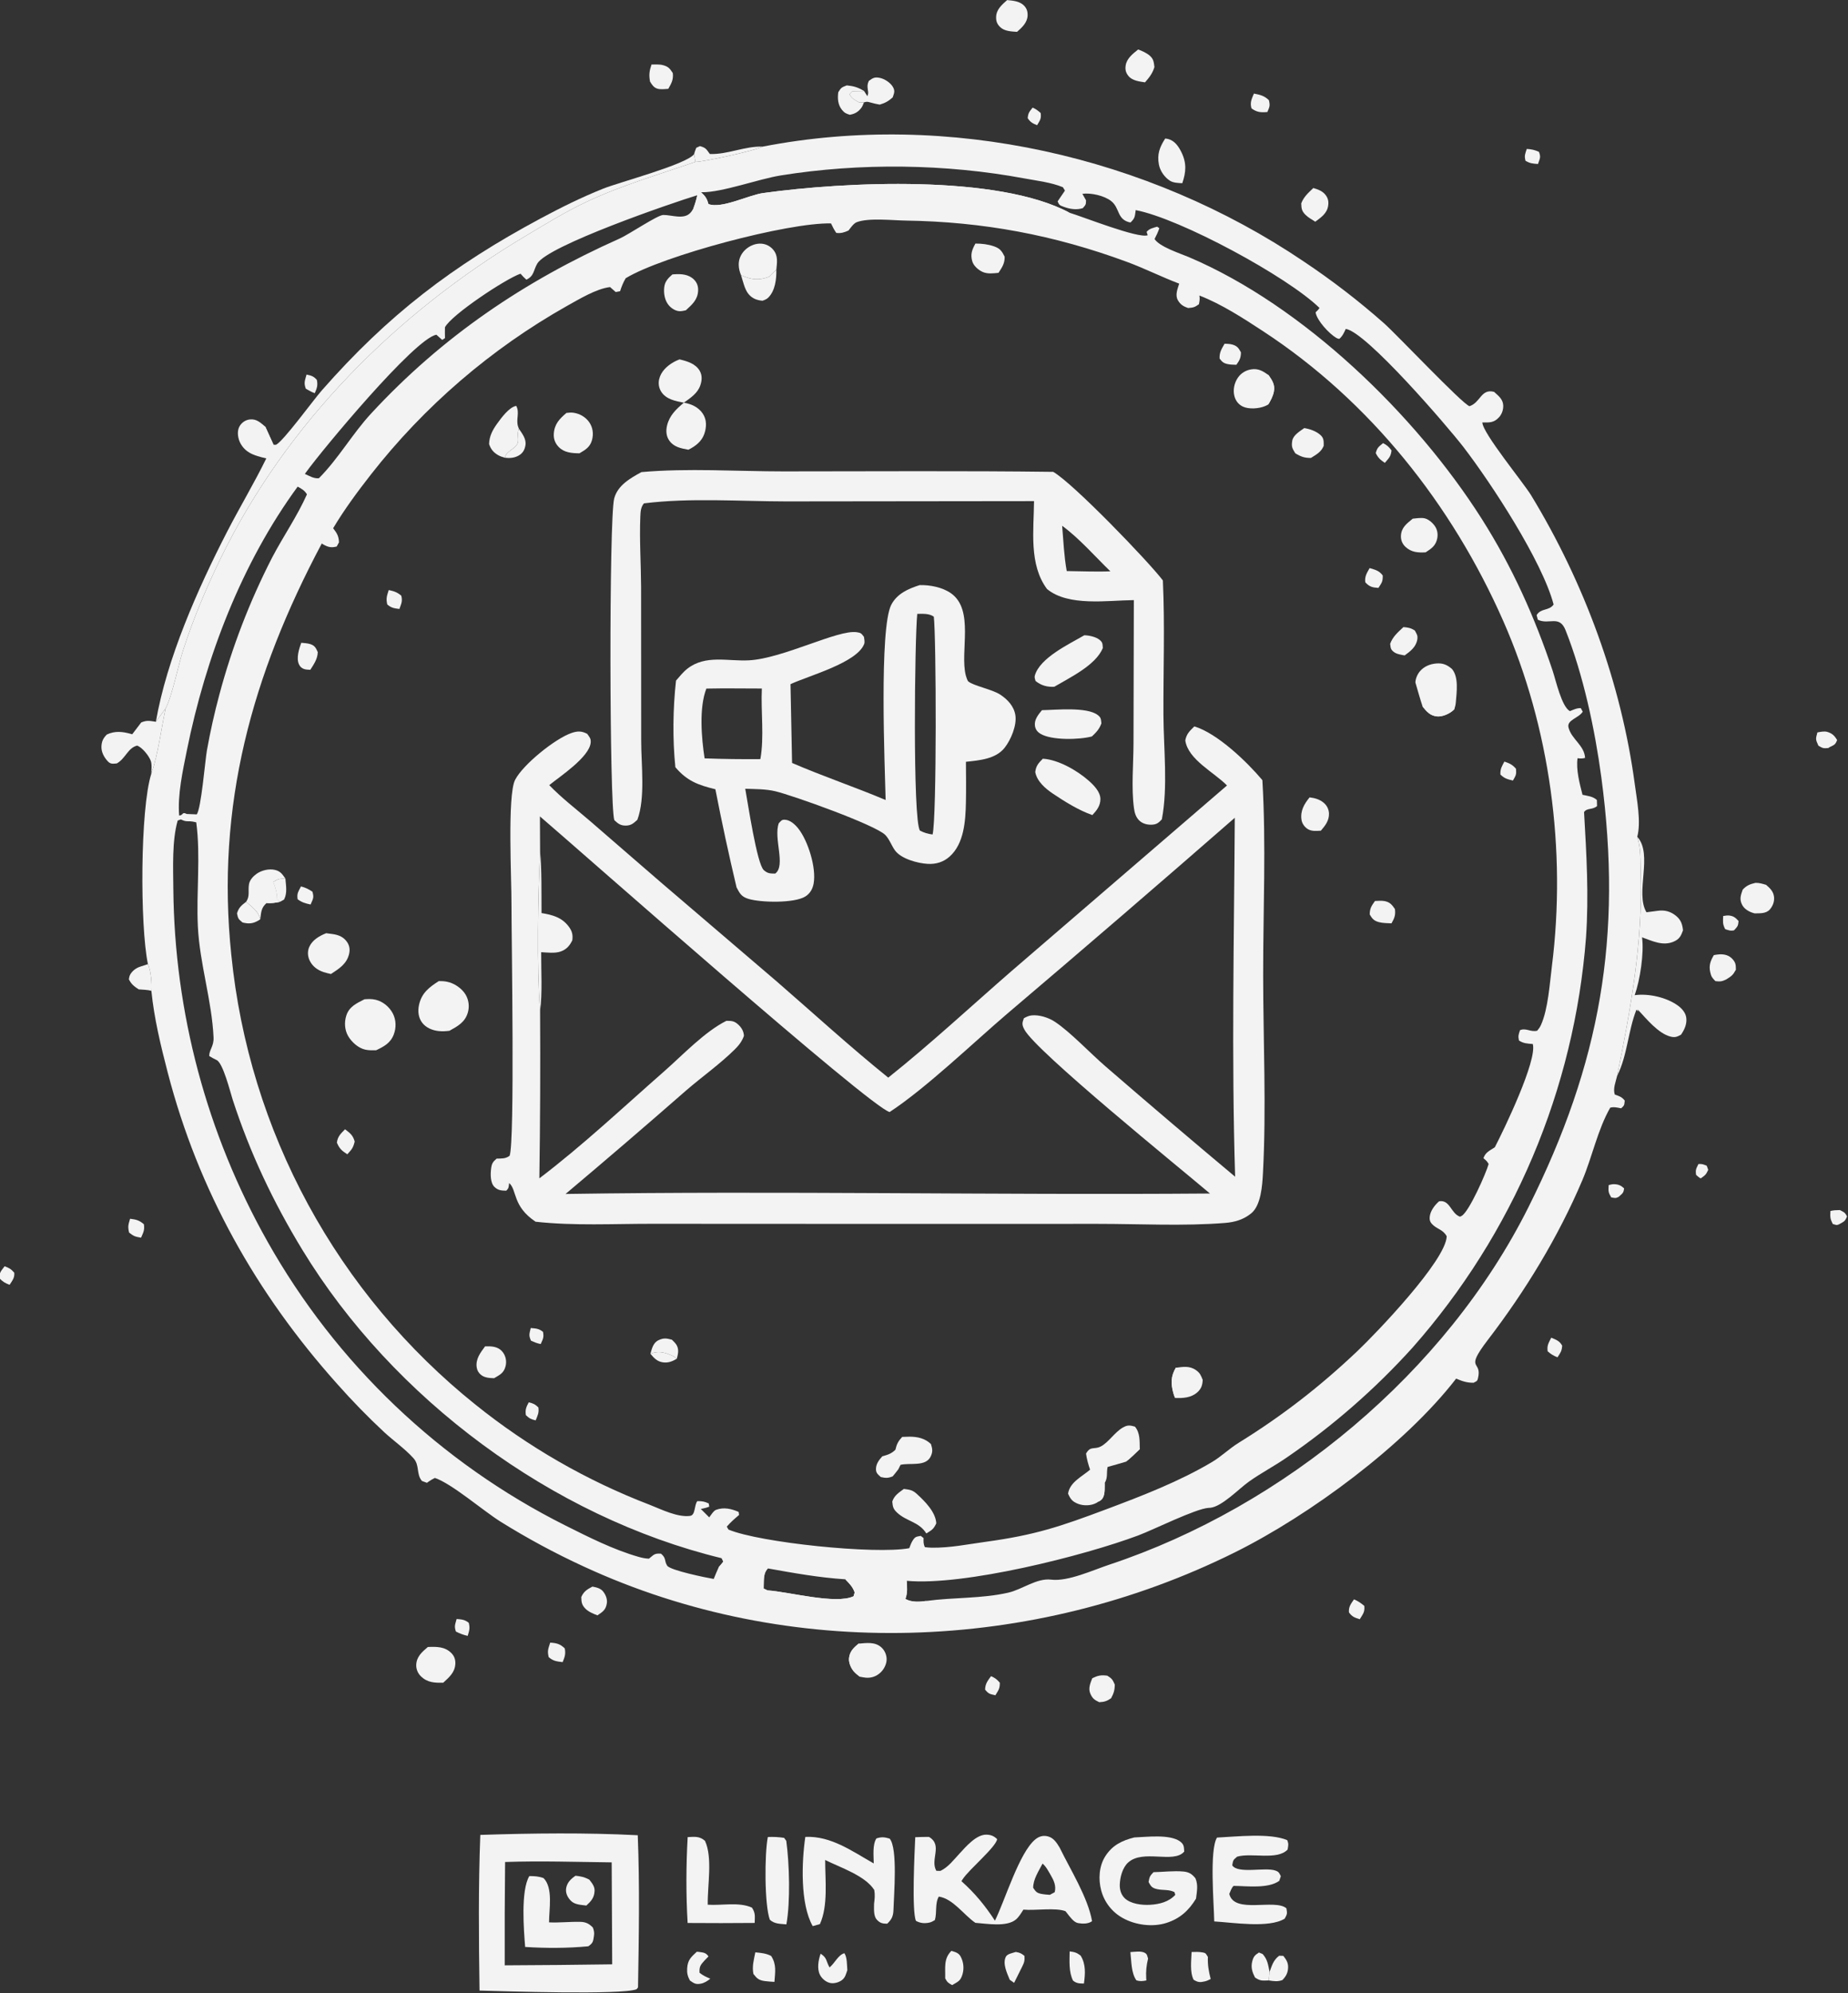 <?xml version="1.0" encoding="UTF-8"?> <svg xmlns="http://www.w3.org/2000/svg" width="739" height="797" viewBox="0 0 739 797" fill="none"><rect x="0" y="0" width="739" height="797" fill="#333333" stroke="none"/><g clip-path="url(#clip0_1_464)"><path d="M679.19 465.463C680.58 465.354 681.26 465.593 682.52 466.159L683.1 467.781C682.22 469.764 681.81 469.982 680.11 471.203C679.43 470.901 678.83 470.271 678.25 469.792C677.95 467.674 678.29 467.332 679.19 465.463Z" fill="#F3F3F3"></path><path d="M412.94 43.028C414.296 43.611 415.081 44.237 416.166 45.202C416.438 47.612 415.9 48.019 414.728 50.073C412.93 49.334 412.068 48.892 410.968 47.266C411.169 45.065 411.623 44.728 412.94 43.028Z" fill="#F3F3F3"></path><path d="M122.587 149.777C124.485 150.187 125.403 150.424 126.707 151.899C127.158 154.111 126.758 155.168 125.879 157.215C124.595 156.798 123.464 156.093 122.295 155.431C121.392 153.053 121.966 152.101 122.587 149.777Z" fill="#F3F3F3"></path><path d="M610.54 59.56C612.4 59.653 613.72 59.952 615.41 60.717C616.28 62.893 615.75 63.404 615.03 65.572C613.03 65.447 611.75 65.345 610.03 64.276C609.49 62.195 609.9 61.566 610.54 59.56Z" fill="#F3F3F3"></path><path d="M1.83 506.348C3.62 506.972 4.451 507.467 5.701 508.904C5.933 510.916 4.889 512.12 3.84 513.757C2.022 513.073 1.055 512.498 -0.287 511.083C-0.217 508.689 0.442 508.236 1.83 506.348Z" fill="#F3F3F3"></path><path d="M643.3 473.866C643.98 473.711 644.75 473.492 645.46 473.518C647.27 473.584 648.15 474.026 649.46 475.179C649.27 477.177 648.67 477.292 647.24 478.613C646 479.251 645.7 479.035 644.31 478.802C643.08 476.719 643.16 476.311 643.3 473.866Z" fill="#F3F3F3"></path><path d="M182.603 647.385C184.605 647.565 185.869 647.614 187.458 648.91C188.014 651.217 187.666 651.91 187.022 654.141C185.28 653.742 183.911 653.222 182.321 652.412C181.555 650.253 182.021 649.553 182.603 647.385Z" fill="#F3F3F3"></path><path d="M620.32 534.898C622.29 535.734 623.63 536.149 624.7 538.079C624.56 540.313 624.01 540.901 622.83 542.749C621.19 542.097 620.23 541.511 618.9 540.349C618.54 537.952 619.32 536.989 620.32 534.898Z" fill="#F3F3F3"></path><path d="M396.309 670.242C397.937 670.97 398.651 671.508 399.818 672.856C399.845 675.28 399.271 675.851 398.049 677.886C395.833 677.346 395.433 677.456 393.932 675.629C393.987 673.261 394.945 672.114 396.309 670.242Z" fill="#F3F3F3"></path><path d="M689.08 366.284C689.82 366.178 690.72 365.992 691.48 366.085C693.3 366.305 694.06 367.002 695.24 368.295C695.08 370.38 694.78 370.476 693.46 371.986C692.09 372.357 691.18 371.966 689.89 371.538C688.8 369.446 689 368.596 689.08 366.284Z" fill="#F3F3F3"></path><path d="M541.452 639.526C543.078 640.223 544.215 641.01 545.572 642.138C545.844 644.654 544.986 645.432 543.759 647.489C541.731 646.835 540.668 646.506 539.423 644.727C539.276 642.45 540.197 641.355 541.452 639.526Z" fill="#F3F3F3"></path><path d="M731.97 484.232C733.29 483.91 734.43 483.889 735.78 483.872C737.37 484.723 737.79 484.753 738.61 486.425C737.76 488.47 737.39 488.446 735.54 489.496C734.33 490.108 734.14 489.753 732.89 489.411C731.82 487.274 731.86 486.652 731.97 484.232Z" fill="#F3F3F3"></path><path d="M52.018 487.344C54.433 487.635 55.729 487.943 57.553 489.559C57.871 491.978 57.343 492.713 56.407 494.916C54.045 494.501 53.482 494.35 51.625 492.862C51.053 490.426 51.298 489.78 52.018 487.344Z" fill="#F3F3F3"></path><path d="M220.022 656.834C222.622 656.991 224.021 657.388 225.847 659.146C226.271 661.395 225.854 662.541 224.997 664.634C222.653 664.344 221.228 664.224 219.419 662.635C218.805 660.119 219.228 659.349 220.022 656.834Z" fill="#F3F3F3"></path><path d="M501.433 37.415C503.964 37.924 505.538 38.243 507.433 40.07C507.97 42.395 507.685 42.665 506.811 44.79C504.163 45.029 502.574 44.897 500.45 43.324C499.788 40.965 500.517 39.612 501.433 37.415Z" fill="#F3F3F3"></path><path d="M726.76 292.879C727.87 292.642 729.56 292.32 730.67 292.648C732.72 293.249 733.62 294.192 734.65 295.933C733.87 297.915 733.49 297.818 731.66 298.753L731.1 299.122C729.09 299.283 728.94 299.216 727.19 298.205C726.01 295.657 726.02 295.586 726.76 292.879Z" fill="#F3F3F3"></path><path d="M277.587 61.624C277.749 60.775 278.141 59.913 278.43 59.096L279.912 58.427C282.342 59.106 282.405 59.621 283.863 61.581C291.007 61.829 297.78 58.394 305.009 58.626C302.229 60.175 281.057 64.808 278.093 64.722L277.587 61.624Z" fill="#F3F3F3"></path><path d="M507.684 788.523C508.65 785.91 509.21 783.769 511.533 782.033L513.176 782.088C514.59 783.836 515.372 785.201 515.031 787.613C514.783 789.364 514.024 790.493 512.848 791.757C510.886 792.479 509.423 792.207 507.386 791.913L507.684 788.523Z" fill="#F3F3F3"></path><path d="M427.743 780.302C429.661 780.529 430.6 780.786 432.134 781.98C434.286 785.468 433.984 789.254 433.456 793.157C431.676 793.113 430.574 793.17 429.11 791.996C427.347 788.527 427.704 784.118 427.743 780.302Z" fill="#F3F3F3"></path><path d="M406.198 780.522C407.837 780.793 408.435 781.089 409.672 782.101C409.821 783.949 409.58 784.788 408.743 786.43L405.534 792.875L403.791 791.654C402.727 789.031 400.841 785.21 402.237 782.431C402.824 781.262 404.971 780.947 406.198 780.522Z" fill="#F3F3F3"></path><path d="M507.386 791.913C504.696 791.981 504.06 792.208 501.866 790.74C500.813 788.708 500.17 786.795 500.718 784.481C501.192 782.473 501.758 781.801 503.442 780.746L504.9 781.341C506.89 783.506 507.132 785.742 507.684 788.523L507.386 791.913Z" fill="#F3F3F3"></path><path d="M452.034 780.583C453.689 780.485 456.286 780.046 457.774 780.862C458.818 781.435 458.735 782.102 459.103 783.175C458.438 785.943 458.203 788.217 458.362 791.058L458.414 791.919C456.895 792.198 455.936 792.356 454.415 791.855C452.298 788.822 452.467 784.209 452.034 780.583Z" fill="#F3F3F3"></path><path d="M380.438 780.098C381.954 780.539 383.329 780.847 384.141 782.343C384.285 782.61 384.416 782.882 384.533 783.161C384.651 783.44 384.755 783.724 384.845 784.013C384.935 784.302 385.011 784.595 385.073 784.892C385.135 785.188 385.183 785.487 385.216 785.788C385.249 786.089 385.268 786.391 385.272 786.694C385.276 786.997 385.265 787.299 385.24 787.6C385.215 787.902 385.175 788.202 385.121 788.5C385.067 788.798 384.999 789.093 384.916 789.384C384.111 792.158 383.171 792.343 380.756 793.778C379.276 792.981 378.769 792.652 377.974 791.085C378.089 786.726 377.272 783.303 380.438 780.098Z" fill="#F3F3F3"></path><path d="M278.661 780.428C278.954 780.456 279.248 780.471 279.54 780.513C281.356 780.775 282.29 780.799 283.319 782.314C282.773 782.861 282.222 783.408 281.699 783.978C280.073 785.746 279.621 786.451 279.734 788.831C281.082 789.951 282.421 790.538 284.03 791.213C283.035 792.081 281.664 792.926 280.345 793.19C278.225 793.613 277.527 793.087 275.891 791.943C274.979 790.242 274.667 789.001 274.792 787.047C275.005 783.708 276.371 782.558 278.661 780.428Z" fill="#F3F3F3"></path><path d="M59.154 385.529C60.337 388.031 60.804 393.452 60.535 396.235C59.111 395.739 57.004 395.777 55.47 395.614C53.596 394.381 52.552 393.615 51.533 391.591C51.655 390.903 51.746 390.226 52.111 389.613C53.032 388.068 54.509 387.031 56.187 386.493L59.154 385.529Z" fill="#F3F3F3"></path><path d="M345.489 40.93C345.201 41.679 344.936 42.456 344.449 43.108C343.202 44.776 341.794 45.571 339.789 45.895C338.288 45.386 337.711 45.177 336.7 43.934C335.031 41.883 334.888 39.369 335.219 36.866C336.388 34.992 336.555 34.94 338.629 34.143C341.404 34.408 343.139 34.939 345.527 36.382L340.862 36.463L339.706 37.668C340.69 39.558 341.787 39.899 343.59 40.978L345.489 40.93Z" fill="#F3F3F3"></path><path d="M260.534 25.791C261.916 25.789 263.734 25.676 265.086 26.039C267.308 26.636 267.864 27.42 269.046 29.214C269.359 31.845 268.503 33.309 267.249 35.52C265.864 35.617 264.122 35.866 262.789 35.43C261.365 34.965 260.68 33.81 259.937 32.606C259.451 29.95 259.674 28.34 260.534 25.791Z" fill="#F3F3F3"></path><path d="M476.508 780.542C478.003 780.493 479.445 780.443 480.924 780.713C482.401 780.984 482.227 781.328 483.027 782.505C482.886 785.713 483.351 788.26 484.146 791.355C483.429 791.689 482.662 792.091 481.884 792.275C479.847 792.757 479.06 792.701 477.315 791.64C475.75 788.568 476.403 783.952 476.508 780.542Z" fill="#F3F3F3"></path><path d="M236.914 634.427C238.496 634.744 240.171 635.082 241.219 636.429C242.213 637.706 242.916 639.421 242.676 641.055C242.278 643.771 241.006 644.503 238.914 645.925C237.327 645.335 235.367 644.523 234.158 643.312C232.598 641.749 232.507 640.622 232.452 638.587C233.497 636.299 234.737 635.583 236.914 634.427Z" fill="#F3F3F3"></path><path d="M302.053 780.674C304.317 780.905 306.287 781.057 308.359 782.108C310.598 785.534 309.974 788.557 309.688 792.495C308.416 792.414 307.129 792.344 305.865 792.173C303.445 791.845 302.686 791.132 301.289 789.333C300.674 786.365 301.463 783.593 302.053 780.674Z" fill="#F3F3F3"></path><path d="M436.775 671.099C439.015 669.96 440.301 669.725 442.795 670.047C444.7 671.262 444.862 671.53 445.793 673.6C445.784 675.82 445.369 677.126 444.322 679.076C442.654 680.228 441.593 680.565 439.57 680.653C437.688 679.746 436.881 679.207 436.015 677.231C435.105 675.154 436.004 673.056 436.775 671.099Z" fill="#F3F3F3"></path><path d="M685.36 381.916C686.12 381.782 686.86 381.651 687.63 381.613C689.59 381.516 691.4 381.963 692.78 383.468C694.12 384.947 694.15 385.828 694.17 387.764C692.96 389.967 692.43 390.31 690.28 391.657C688.56 392.48 687.87 392.553 685.97 392.319C684.64 390.943 684.29 390.527 683.89 388.665C683.31 386.02 684.02 384.166 685.36 381.916Z" fill="#F3F3F3"></path><path d="M328.161 781.215C330.845 782.959 330.211 784.043 331.73 786.715C333.845 784.994 335.104 781.797 337.653 781.019C338.809 782.699 338.666 785.79 338.84 787.811C338.275 789.367 338.065 790.725 336.692 791.776C335.495 792.692 333.556 793.24 332.063 792.947C330.346 792.612 328.713 791.257 327.918 789.72C326.63 787.233 327.275 783.736 328.161 781.215Z" fill="#F3F3F3"></path><path d="M525.189 75.185C527.054 75.73 528.982 76.418 530.17 78.07C531.179 79.472 531.361 80.721 531.101 82.383C530.634 85.357 528.205 87.001 525.961 88.657C524.709 87.841 523.075 86.948 522.034 85.88C520.516 84.324 520.431 83.408 520.358 81.316C521.402 78.637 523.163 77.126 525.189 75.185Z" fill="#F3F3F3"></path><path d="M455.133 19.789C456.643 20.311 458.49 21.174 459.717 22.209C461.342 23.578 461.388 24.889 461.648 26.817C460.853 29.403 459.608 30.938 457.883 32.931C455.644 32.58 452.836 32.291 451.291 30.425C450.21 29.119 449.905 27.91 450.132 26.272C450.536 23.35 453.002 21.524 455.133 19.789Z" fill="#F3F3F3"></path><path d="M345.527 36.382L346.854 38.465C347.318 37.26 347.202 37.102 347.034 35.869C346.833 34.397 346.83 33.698 347.428 32.358C349.051 31.18 349.743 30.724 351.799 31.134C353.709 31.515 355.999 33.01 357.018 34.687C358.042 36.374 357.539 37.29 356.969 38.959C355.269 40.452 353.974 41.2 351.798 41.832C350.47 41.598 349.241 41.323 347.948 40.945C346.87 40.629 346.535 40.622 345.489 40.93L343.59 40.978C341.787 39.899 340.69 39.558 339.706 37.668L340.862 36.463L345.527 36.382Z" fill="#F3F3F3"></path><path d="M402.738 0.039C405.042 0.236 407.772 0.469 409.488 2.228C410.613 3.382 410.992 4.657 410.929 6.225C410.816 9.051 408.681 11.001 406.704 12.738C404.385 12.574 401.617 12.51 399.868 10.745C398.675 9.541 398.277 8.372 398.344 6.719C398.464 3.732 400.676 1.869 402.738 0.039Z" fill="#F3F3F3"></path><path d="M702.01 353.026C703.53 352.993 704.8 353.398 706.24 353.813C707.81 355.151 709.13 356.411 709.41 358.569C709.64 360.447 708.96 362.275 707.73 363.675C706.21 365.393 703.77 365.179 701.67 365.228C699.73 364.763 697.63 363.661 696.68 361.844C695.49 359.558 696.12 357.961 696.89 355.739C698.51 354.034 699.75 353.56 702.01 353.026Z" fill="#F3F3F3"></path><path d="M465.953 55.391C466.563 55.48 466.768 55.486 467.312 55.639C469.783 56.335 471.319 58.606 472.404 60.796C474.588 65.204 474.308 68.834 472.784 73.263C471.203 73.175 469.214 73.141 467.839 72.261C465.672 70.872 463.934 68.365 463.443 65.845C462.626 61.657 463.773 58.802 465.953 55.391Z" fill="#F3F3F3"></path><path d="M343.335 657.241C346.517 656.979 349.945 656.411 352.51 658.787C353.748 659.933 354.495 661.61 354.555 663.295C354.627 665.289 353.557 667.437 352.124 668.781C350.476 670.326 348.412 671.066 346.164 670.844C345.369 670.765 344.584 670.611 343.802 670.452C342.926 669.762 341.98 669.032 341.277 668.161C340.214 666.842 339.352 664.786 339.519 663.067C339.779 660.376 341.36 658.878 343.335 657.241Z" fill="#F3F3F3"></path><path d="M343.335 657.241L346.411 658.492L346.892 659.904C345.933 661.393 345.256 661.867 343.708 662.732C344.111 665.622 344.888 667.7 343.802 670.452C342.926 669.762 341.98 669.032 341.277 668.161C340.214 666.842 339.352 664.786 339.519 663.067C339.779 660.376 341.36 658.878 343.335 657.241Z" fill="#F3F3F3"></path><path d="M171.096 658.581C174.535 658.452 177.879 658.366 180.508 661.026C181.682 662.215 182.168 663.656 182.087 665.314C181.92 668.757 179.604 670.695 177.257 672.855C173.813 672.947 170.858 672.836 168.258 670.24C168.109 670.094 167.969 669.941 167.836 669.78C167.703 669.619 167.579 669.452 167.464 669.279C167.348 669.106 167.242 668.927 167.145 668.742C167.048 668.558 166.96 668.369 166.883 668.176C166.805 667.983 166.737 667.786 166.68 667.585C166.623 667.385 166.576 667.182 166.539 666.977C166.502 666.772 166.476 666.566 166.461 666.358C166.446 666.15 166.441 665.942 166.447 665.734C166.567 662.42 168.779 660.557 171.096 658.581Z" fill="#F3F3F3"></path><path d="M66.245 283.246C64.357 291.838 63.37 301.159 60.495 309.439C60.538 307.929 60.817 305.644 60.28 304.214C59.504 302.148 56.938 298.963 54.883 298.138C51.149 298.987 50.217 303.321 46.71 305.27C45.238 305.38 44.284 305.651 43.175 304.496C41.701 302.961 40.513 300.821 40.562 298.654C40.61 296.506 41.231 295.239 42.703 293.723C45.969 292.197 48.873 292.514 52.279 293.444C52.479 293.498 52.677 293.557 52.876 293.614L56.472 288.885C58.83 287.907 59.928 288.277 62.332 288.612L66.245 283.246Z" fill="#F3F3F3"></path><path d="M307.053 734.563C309.303 734.462 311.334 734.562 313.56 734.902L314.425 736.088C315.687 745.279 316.106 760.464 314.472 769.493C312.065 769.259 309.693 769.382 307.854 767.64C305.667 761.74 305.72 741.16 307.053 734.563Z" fill="#F3F3F3"></path><path d="M274.993 734.604C277.806 734.447 279.719 734.181 281.91 736.08C285.05 742.781 282.873 754.031 283.022 761.634C288.669 762.02 295.502 760.448 300.676 762.789C302.195 765.011 301.826 766.354 301.794 768.921C292.856 769.004 283.918 769.01 274.979 768.938C274.305 757.622 274.357 745.922 274.993 734.604Z" fill="#F3F3F3"></path><path d="M654.73 334.591C661.16 341.723 653.73 356.974 658.41 364.784C659.9 364.593 661.39 364.422 662.88 364.206C665.61 363.809 667.97 364.401 670.15 366.154C672.18 367.792 672.76 369.503 673.02 372.021C672.19 374.296 671.55 375.611 669.11 376.606C664.84 378.35 660.68 376.241 656.64 374.81C657.49 381.154 655.85 391.882 653.7 397.943C659.18 397.17 666.45 398.798 671.01 402.122C672.56 403.253 674.06 404.94 674.32 406.917C674.66 409.454 673.62 411.702 672.23 413.731C670.71 414.572 669.85 414.959 668.08 414.518C663.06 413.267 658.31 407.27 654.86 403.612L655.16 404.436L654.39 403.768C651.05 412.172 650.77 422.135 646.7 430.155C652.17 403.047 656.97 376.738 656.09 348.935C655.94 344.286 656.18 339.044 654.73 334.591Z" fill="#F3F3F3"></path><path d="M486.669 734.79C494.395 734.424 507.758 732.866 514.739 735.808C515.408 737.424 515.179 737.918 514.892 739.604C510.684 743.978 500.535 740.752 494.729 742.419C493.095 743.797 493.128 743.778 492.761 745.888C495.038 749.409 505.798 746.539 509.973 747.964C511.442 748.465 511.528 748.928 512.191 750.222L511.571 752.082C507.188 755.306 498.597 754.15 493.316 754.107C492.478 754.831 492.048 756.29 491.585 757.302C493.5 765.514 509.824 759.102 514.43 763.075C514.748 765.168 514.83 765.244 513.738 767.213C507.444 771.117 492.948 768.735 485.563 768.321C485.455 761.274 483.585 739.796 486.669 734.79Z" fill="#F3F3F3"></path><path d="M322.041 734.521C332.271 734.028 340.84 740.292 349.401 745.13C349.371 742.088 348.842 737.677 350.468 735.128C352.528 734.456 353.688 734.599 355.752 735.199C359.071 738.968 357.445 757.813 357.3 763.49C357.233 766.087 356.677 767.449 354.791 769.226C352.961 769.242 351.851 768.987 350.587 767.556C349.249 766.041 349.537 763.152 349.529 761.246C349.788 759.289 349.95 757.693 349.61 755.74C345.978 749.995 335.934 746.731 329.981 743.753C329.966 751.75 331.225 762.022 327.877 769.387L324.997 770.198C319.937 761.301 320.58 744.359 322.041 734.521Z" fill="#F3F3F3"></path><path d="M453.592 734.737C458.493 734.564 467.935 733.323 471.983 736.4C473.545 737.587 473.443 738.629 473.558 740.385C469.385 745.339 457.078 739.312 451.101 744.796C448.881 746.834 447.904 750.564 447.794 753.513C447.719 755.523 448.246 757.525 449.704 758.974C452.08 761.335 456.664 761.859 459.897 761.67C463.633 761.451 467.384 760.528 469.985 757.691L469.671 756.613C467.488 755.443 464.986 755.944 462.644 755.39C460.641 754.916 460.265 754.305 459.301 752.564C459.695 750.444 459.79 750.171 461.28 748.623C465.151 748.543 469.409 748.012 473.232 748.364C475.451 748.568 476.694 749.36 478.049 751.079C479.202 753.776 478.617 756.385 478.278 759.21C475.351 763.994 471.84 767.201 466.41 768.926C460.911 770.673 454.086 769.787 449.071 767.004C448.805 766.859 448.543 766.708 448.284 766.55C448.026 766.392 447.772 766.228 447.522 766.057C447.272 765.886 447.026 765.708 446.785 765.525C446.544 765.342 446.308 765.152 446.077 764.956C445.846 764.761 445.619 764.559 445.398 764.352C445.177 764.145 444.962 763.933 444.751 763.714C444.541 763.496 444.337 763.273 444.138 763.045C443.939 762.816 443.746 762.583 443.559 762.344C443.372 762.106 443.192 761.863 443.017 761.615C442.843 761.368 442.675 761.116 442.513 760.86C442.352 760.603 442.197 760.343 442.048 760.079C441.9 759.815 441.759 759.547 441.624 759.276C441.489 759.005 441.362 758.731 441.241 758.453C441.12 758.175 441.007 757.894 440.9 757.611C440.794 757.327 440.695 757.041 440.603 756.752C440.511 756.463 440.427 756.173 440.35 755.88C439.174 751.421 439.486 746.178 442.012 742.239C444.859 737.799 448.723 735.964 453.592 734.737Z" fill="#F3F3F3"></path><path d="M109.374 177.827L110.356 177.861C113.34 176.437 125.159 160.127 128.747 156.042C155.14 125.994 180.888 106.271 216.14 87.369C224.338 82.973 232.54 78.909 241.175 75.446C247.72 72.821 274.47 65.785 277.587 61.624L278.093 64.722C263.526 69.781 248.508 74.128 234.516 80.719C226.101 84.683 218.077 89.652 210.093 94.412C158.649 125.084 114.572 169.146 88.176 223.392C82.472 235.114 77.189 247.671 73.202 260.079C71.316 265.948 68.832 278.343 66.245 283.246L62.332 288.612C66.707 263.325 79.061 235.508 90.748 212.763C95.839 202.855 101.594 193.304 106.493 183.296C104.208 182.774 101.709 182.169 99.676 180.965C97.457 179.651 95.797 177.427 95.305 174.888C94.98 173.209 95.051 171.455 96.074 170.021C97.002 168.721 98.351 167.899 99.939 167.724C102.594 167.432 104.203 169.038 106.101 170.628L109.374 177.827Z" fill="#F3F3F3"></path><path d="M109.374 177.827L107.7 178.782C106.028 178.038 104.268 176.842 103.262 175.271C102.349 173.844 102.53 172.793 102.995 171.287L106.101 170.628L109.374 177.827Z" fill="#F3F3F3"></path><path d="M366.001 734.642C367.822 734.531 369.655 734.541 371.48 734.518C377.144 737.843 371.825 743.532 374.439 748.086L376.082 748.111C379.216 746.595 381.302 743.765 383.631 741.265C386.186 738.521 390.371 733.502 394.515 733.624C396.289 733.676 397.508 734.191 398.747 735.416C398.246 738.642 387.569 747.46 384.993 751.403L384.468 752.22C389.878 757.034 393.92 761.992 397.866 768.013C401.913 759.881 407.576 740.773 414.018 735.514C415.484 734.317 417.096 733.839 418.956 734.287C421.357 734.866 422.57 736.872 423.762 738.837C428.054 747.658 435.025 758.688 436.71 768.215C435.204 769.335 432.984 769.317 431.127 768.987C429.333 768.668 427.807 766.392 426.728 765.048L426.073 764.225C422.066 762.705 413.958 764.04 409.249 763.601C408.396 764.922 407.463 766.544 406.245 767.557C402.527 770.651 394.568 769.197 390.042 768.879C385.44 765.755 381.118 759.229 375.422 758.387C373.81 761.131 374.76 764.631 373.847 767.777C373.172 768.17 372.514 768.585 371.741 768.762C369.791 769.206 368.003 769.055 366.279 768.085C364.555 764.194 365.743 740.33 366.001 734.642ZM416.904 745.199C415.388 748.147 413.115 751.528 413.163 754.881C414.175 756.361 414.539 756.924 416.342 757.292C417.469 757.523 418.664 757.589 419.81 757.693L421.768 756.629C422.447 754.055 421.364 751.811 420.069 749.618C419.206 748.158 418.248 746.258 416.904 745.199Z" fill="#F3F3F3"></path><path d="M192.069 733.722C212.813 733.043 234.31 732.781 255.032 733.853C255.835 754.025 255.479 774.532 255.136 794.719L254.557 795.443C248.6 797.773 201.299 796.223 191.761 795.965C191.464 775.294 191.271 754.378 192.069 733.722ZM201.983 744.554C201.836 758.327 201.786 772.1 201.831 785.874C216.159 785.818 230.486 785.685 244.813 785.474L244.609 744.704C230.434 744.548 216.146 744.051 201.983 744.554Z" fill="#F3F3F3"></path><path d="M230.153 750.045C232.295 750.283 233.744 750.577 235.65 751.602C236.693 752.932 237.835 754.283 237.767 756.071C237.662 758.844 236.364 760.242 234.482 761.967C232.38 761.693 229.794 761.647 228.251 760.029C226.925 758.638 226.06 756.893 226.417 754.942C226.827 752.696 228.361 751.262 230.153 750.045Z" fill="#F3F3F3"></path><path d="M211.678 750.184C213.783 750.196 215.384 750.268 217.37 751.001C221.275 754.968 219.549 763.449 219.561 768.693C223.724 768.888 227.88 768.392 232.043 768.484C234.256 768.532 235.6 769.217 237.104 770.793C237.552 772.094 237.713 772.774 237.51 774.165C237.186 776.396 237.136 776.922 235.285 778.256C226.942 779.044 218.363 779.056 210.003 778.519C209.47 771.848 208.192 755.933 211.678 750.184Z" fill="#F3F3F3"></path><path d="M305.009 58.626C379.071 44.238 458.986 62.459 521.235 104.475C532.523 112 543.251 120.251 553.42 129.23C558.88 134.108 584.66 161.425 587.63 162.426C592.08 160.979 592.22 155.314 597.47 156.696C599.18 158.258 600.95 159.525 601.12 162.005C601.23 163.709 600.64 165.528 599.49 166.805C597.39 169.113 595.64 168.945 592.78 168.932C592.87 173.193 609.1 192.831 612.3 198.086C633.5 232.932 648.33 273.125 653.74 313.592C654.55 319.674 656.33 328.647 654.73 334.591C656.18 339.044 655.94 344.286 656.09 348.935C656.97 376.738 652.17 403.047 646.7 430.155C646.12 432.597 644.94 435.283 645.74 437.672C647.43 438.272 648.59 438.601 649.72 440.097C649.52 441.934 649.64 441.95 648.29 443.185C646.78 442.894 645.44 442.523 643.92 442.921C638.92 451.623 636.69 462.663 632.75 471.971C623.15 494.609 609.95 516.247 595.02 535.731C585.24 548.495 592.92 543.54 591 551.259C590.71 552.449 590.26 552.352 589.26 552.923C586.53 552.936 584.77 552.303 582.3 551.264C561.7 577.908 523.829 605.838 493.747 620.776C413.02 660.862 315.729 664.44 233.469 626.417C221.971 621.124 210.851 615.13 200.11 608.434C193.046 603.978 180.702 593.275 173.894 590.98C173.021 591.424 172.236 591.862 171.43 592.426C171.195 592.591 170.965 592.763 170.733 592.931L168.732 592.19C166.354 589.408 167.933 585.958 165.327 583.077C161.961 579.354 157.49 576.205 153.767 572.805C147.134 566.628 140.814 560.147 134.807 553.36C102.433 517.154 79.335 476.049 67.084 428.919C64.303 418.219 61.642 407.256 60.535 396.235C60.804 393.452 60.337 388.031 59.154 385.529C55.949 370.1 56.05 323.389 60.495 309.439C63.37 301.159 64.357 291.838 66.245 283.246C68.832 278.343 71.316 265.948 73.202 260.079C77.189 247.671 82.472 235.114 88.176 223.392C114.572 169.146 158.649 125.084 210.093 94.412C218.077 89.652 226.101 84.683 234.516 80.719C248.508 74.128 263.526 69.781 278.093 64.722C281.057 64.808 302.229 60.175 305.009 58.626ZM133.22 211.228C134.73 213.187 135.471 214.36 135.558 216.867L134.649 218.536C132.442 219.092 131.201 218.815 129.188 217.661C129.01 217.559 128.844 217.437 128.673 217.325C100.772 269.832 86.237 322.124 92.509 381.925C92.727 384.102 92.972 386.275 93.245 388.445C93.517 390.616 93.816 392.782 94.142 394.945C94.468 397.108 94.821 399.266 95.201 401.421C95.581 403.575 95.987 405.724 96.42 407.868C96.853 410.012 97.313 412.15 97.799 414.283C98.286 416.416 98.798 418.542 99.337 420.662C99.876 422.782 100.442 424.895 101.034 427.001C101.625 429.107 102.243 431.205 102.887 433.295C103.53 435.386 104.2 437.468 104.895 439.542C105.591 441.616 106.312 443.681 107.059 445.737C107.806 447.793 108.578 449.839 109.375 451.876C110.173 453.913 110.996 455.939 111.844 457.956C112.692 459.972 113.565 461.977 114.463 463.972C115.36 465.967 116.283 467.95 117.23 469.922C118.177 471.894 119.149 473.854 120.145 475.801C121.14 477.749 122.16 479.684 123.204 481.607C124.248 483.529 125.316 485.438 126.407 487.334C127.498 489.229 128.613 491.111 129.751 492.98C130.889 494.848 132.05 496.702 133.234 498.541C134.419 500.38 135.626 502.205 136.855 504.014C138.084 505.823 139.336 507.617 140.61 509.395C141.884 511.173 143.18 512.935 144.498 514.682C145.816 516.428 147.155 518.157 148.516 519.87C149.877 521.583 151.259 523.278 152.662 524.957C154.065 526.635 155.488 528.296 156.932 529.939C158.377 531.582 159.841 533.207 161.326 534.814C162.811 536.421 164.315 538.009 165.839 539.578C167.363 541.147 168.906 542.698 170.469 544.229C172.031 545.76 173.612 547.271 175.213 548.763C176.813 550.255 178.431 551.727 180.068 553.178C181.705 554.63 183.359 556.061 185.031 557.471C186.704 558.882 188.393 560.271 190.1 561.64C192.725 563.751 195.39 565.81 198.095 567.817C200.8 569.824 203.543 571.778 206.324 573.679C209.105 575.58 211.921 577.425 214.774 579.216C217.627 581.007 220.514 582.742 223.434 584.42C226.355 586.099 229.307 587.72 232.29 589.284C235.274 590.847 238.287 592.352 241.329 593.799C244.371 595.246 247.44 596.632 250.536 597.959C253.633 599.286 256.754 600.553 259.899 601.758C264.509 603.574 270.924 606.81 275.948 606.158C278.176 605.869 277.555 601.923 278.847 600.266C280.706 600.219 281.735 600.39 283.422 601.19L283.627 602.467C282.797 602.791 282.016 603.034 281.143 603.203L280.241 603.374C281.355 604.513 282.483 605.638 283.624 606.749C284.258 605.897 285.352 604.105 286.317 603.744C289.42 602.583 292.431 603.292 295.375 604.565L295.552 605.78C293.796 607.27 292.147 608.694 290.64 610.449L291.307 611.628C303.85 616.879 350.026 621.62 363.604 619.077C364.027 617.968 364.423 616.804 365.094 615.817C366.107 614.328 366.576 614.489 368.211 614.148L369.329 615.03C369.294 616.399 369.225 617.397 369.87 618.659C370.791 618.772 371.724 618.869 372.653 618.879C380.009 618.961 387.002 617.503 394.223 616.514C413.917 613.818 423.927 610.445 442.372 603.523C456.684 598.152 471.412 592.477 484.607 584.663C488.399 582.417 491.562 579.264 495.295 576.953C512.807 566.114 527.801 554.483 542.789 540.28C550.294 533.168 578.28 503.985 578.53 494.337C576.94 491.466 574.5 491.552 572.53 489.322C571.79 488.477 571.63 487.703 571.73 486.596C571.95 484.199 573.73 481.881 575.49 480.357C579.9 479.637 580.15 485.231 583.85 486.519C584.07 486.412 584.29 486.314 584.5 486.197C587.5 484.537 594.34 468.966 595.29 465.458C594.86 464.678 594.54 464.277 593.85 463.672C593.64 463.484 593.42 463.309 593.21 463.128C594.05 460.722 595.69 460.142 597.76 458.764C601.41 451.756 614.79 423.997 612.95 417.464C610.83 417.296 609.22 417.268 607.42 416.065C607.02 414.185 607.26 413.723 607.84 411.945C610.2 410.901 611.98 412.779 614.71 412.15C615.35 411.376 615.8 410.784 616.21 409.867C619.08 403.548 619.73 393.168 620.6 386.285C626.4 340.186 619.92 290.926 601.12 248.27C580.62 201.738 547.901 160.477 505.162 132.484C497.155 127.24 488.583 121.654 479.634 118.172C479.848 119.521 479.708 120.357 479.428 121.665C477.678 122.907 477.255 122.987 475.102 123.171C473.231 122.517 472.038 121.814 471.028 120.05C469.833 117.965 470.898 115.531 471.549 113.42C464.507 110.752 457.766 107.344 450.692 104.731C421.574 93.973 393.11 88.651 362.153 88.203C357.007 88.128 347.276 87.019 342.565 88.86C341.335 89.34 340.108 91.159 339.299 92.188C337.477 92.976 336.411 93.342 334.419 93.137C333.569 91.889 332.947 90.715 332.32 89.34C315.131 88.913 264.971 102.293 250.211 111.254C249.202 112.969 248.571 114.555 247.966 116.448L246.221 116.773L243.949 114.789C238.409 115.467 231.573 119.648 226.67 122.37C222.893 124.501 219.171 126.723 215.504 129.036C211.837 131.349 208.229 133.751 204.68 136.242C201.131 138.733 197.646 141.309 194.223 143.972C190.801 146.634 187.446 149.379 184.159 152.206C180.872 155.033 177.656 157.94 174.512 160.925C171.368 163.91 168.299 166.971 165.305 170.107C162.312 173.244 159.397 176.452 156.561 179.731C153.726 183.011 150.972 186.358 148.301 189.773C142.958 196.612 137.67 203.768 133.22 211.228ZM280.283 76.862C280.42 76.982 280.558 77.099 280.692 77.221C282.212 78.606 282.751 79.647 283.313 81.601C288.502 83.589 299.354 78.009 305.141 77.204C337.56 72.697 398.987 69.661 427.712 85.077C433.258 86.748 455.217 95.495 458.959 94.068L458.521 92.749C459.547 91.397 461.172 91.132 462.722 90.646L463.612 91.246C463.087 92.782 462.464 94.139 461.703 95.572C463.637 98.689 472.047 101.381 475.446 102.827C521.155 122.266 566.09 165.829 592.46 207.353C604.68 226.588 613.73 246.716 620.92 268.3C622.16 272.01 624.5 282.656 627.8 284.363C629.24 283.778 630.58 283.085 632.16 283.163L632.92 284.591C631.34 287.156 626.48 287.875 627.23 290.883C628.39 295.591 633.57 297.974 633.86 303.059C632.76 303.38 631.98 303.314 630.85 303.193C630.19 307.736 631.69 313.356 632.83 317.81C634.97 318.297 636.92 318.408 638.58 319.891L638.65 322.319C636.8 323.918 634.63 322.98 633.45 324.716C634.41 341.516 635.41 358.065 634.23 374.887C634.083 376.77 633.92 378.651 633.74 380.531C633.553 382.41 633.35 384.288 633.13 386.164C632.91 388.039 632.67 389.912 632.41 391.783C632.15 393.654 631.873 395.522 631.58 397.387C631.28 399.252 630.963 401.113 630.63 402.972C630.297 404.831 629.943 406.686 629.57 408.538C629.197 410.389 628.807 412.237 628.4 414.08C627.987 415.924 627.557 417.763 627.11 419.598C626.663 421.433 626.2 423.264 625.72 425.089C625.233 426.915 624.73 428.736 624.21 430.551C623.69 432.366 623.153 434.176 622.6 435.981C622.04 437.786 621.463 439.585 620.87 441.378C620.277 443.171 619.667 444.957 619.04 446.738C618.407 448.519 617.757 450.293 617.09 452.06C616.43 453.828 615.75 455.589 615.05 457.342C614.343 459.096 613.623 460.843 612.89 462.582C612.157 464.321 611.403 466.053 610.63 467.777C609.857 469.501 609.067 471.217 608.26 472.925C607.46 474.633 606.64 476.333 605.8 478.024C604.96 479.715 604.1 481.398 603.22 483.073C602.347 484.747 601.457 486.412 600.55 488.068C599.643 489.724 598.72 491.371 597.78 493.009C596.84 494.646 595.883 496.274 594.91 497.892C593.93 499.51 592.937 501.118 591.93 502.716C590.923 504.315 589.903 505.903 588.87 507.48C587.83 509.057 586.773 510.624 585.7 512.18C584.633 513.737 583.55 515.282 582.45 516.816C581.343 518.35 580.223 519.873 579.09 521.385C577.963 522.896 576.817 524.396 575.65 525.885C574.49 527.374 573.313 528.85 572.12 530.315C570.927 531.78 569.72 533.232 568.5 534.672C567.28 536.113 566.043 537.541 564.79 538.956C561.063 543.074 557.22 547.08 553.26 550.973C549.297 554.866 545.225 558.64 541.042 562.295C536.859 565.95 532.573 569.479 528.184 572.882C523.795 576.286 519.309 579.558 514.728 582.699C509.766 586.162 504.335 588.957 499.441 592.45C495.301 595.404 488.63 602.48 483.92 602.921C483.713 602.941 483.504 602.939 483.297 602.952C478.162 603.257 461.369 611.645 455.28 613.934C433.48 622.131 385.404 634.225 362.607 632.117C362.739 634.691 362.971 636.905 362.069 639.377C364.504 640.765 367.777 640.559 370.493 640.165C381.252 638.696 392.564 639.278 403.164 636.862C408.882 635.559 414.562 630.937 420.384 631.652C427.079 632.473 437.065 627.835 443.609 625.661C513.443 602.461 578.2 548.833 611.31 482.526C640 425.079 648.88 374.451 640.36 310.825C637.81 291.775 633.13 269.8 626.03 251.946C623.57 245.786 619.42 249.969 614.97 247.809L614.48 245.972C616.24 243.062 619.43 244.361 621.28 241.727C616.7 224.362 596.35 193.224 585.16 178.683C578.85 170.494 546.268 132.586 538.157 131.528C537.439 133.076 536.907 134.355 535.585 135.503C535.053 135.408 534.91 135.42 534.373 135.112C531.599 133.517 526.569 128.145 526.099 124.883C526.727 124.299 527.193 123.867 527.657 123.138C514.906 110.66 471.919 87.387 454.156 84.018C453.786 86.662 453.941 87.16 452.061 88.984C446.558 87.887 447.915 83.234 444.383 80.426C441.625 78.233 436.298 77.029 432.831 77.498L434.289 80.087C434.271 81.876 434.188 81.845 433.018 83.222C430.57 84.025 427.888 83.624 425.49 82.738C423.858 82.134 423.595 82.114 422.923 80.537C423.924 79.109 424.904 77.668 425.865 76.213L425.037 74.862C420.363 72.921 414.7 72.286 409.737 71.36C378.17 65.472 343.942 65.057 312.231 70.149C303.322 71.58 288.839 76.929 280.749 76.877C280.594 76.876 280.439 76.867 280.283 76.862ZM287.419 626.644C288.076 625.961 288.652 625.173 289.25 624.437L288.604 623.087C220.764 606.615 157.208 559.346 120.953 499.849C109.267 480.671 99.987 461.074 93.048 439.718C92.101 436.804 89.216 425.059 86.622 423.879C85.595 423.412 84.643 422.849 83.67 422.277C83.608 419.858 85.561 418.369 85.401 414.856C84.727 400.075 79.862 385.449 79.124 370.462C78.455 356.861 80.272 342.236 78.483 328.836C77.332 328.551 76.45 328.381 75.264 328.405C74.049 328.429 73.422 328.177 72.335 327.656L71.06 328.105C68.722 336.279 69.26 347.02 69.314 355.541C69.342 358.612 69.418 361.681 69.543 364.749C69.668 367.818 69.841 370.883 70.062 373.946C70.283 377.009 70.553 380.067 70.87 383.122C71.188 386.176 71.554 389.224 71.967 392.267C72.38 395.31 72.842 398.346 73.351 401.374C73.86 404.403 74.417 407.422 75.021 410.433C75.626 413.444 76.277 416.444 76.976 419.434C77.675 422.425 78.42 425.403 79.213 428.37C80.006 431.337 80.845 434.29 81.73 437.231C82.616 440.171 83.548 443.097 84.525 446.008C85.503 448.919 86.527 451.813 87.596 454.692C88.665 457.571 89.779 460.433 90.938 463.276C92.097 466.12 93.3 468.945 94.548 471.751C95.796 474.557 97.088 477.342 98.424 480.107C99.76 482.872 101.139 485.616 102.561 488.338C103.983 491.06 105.448 493.759 106.955 496.434C107.808 497.95 108.675 499.458 109.556 500.958C110.437 502.458 111.332 503.949 112.241 505.432C113.15 506.915 114.072 508.39 115.008 509.857C115.944 511.323 116.893 512.78 117.856 514.229C118.819 515.678 119.796 517.117 120.786 518.547C121.775 519.978 122.778 521.399 123.795 522.811C124.811 524.223 125.84 525.625 126.882 527.018C127.924 528.411 128.979 529.794 130.047 531.167C131.115 532.54 132.196 533.904 133.289 535.257C134.382 536.61 135.487 537.953 136.605 539.286C137.723 540.619 138.853 541.941 139.996 543.252C141.139 544.564 142.293 545.865 143.46 547.155C144.627 548.446 145.805 549.725 146.996 550.993C148.186 552.262 149.388 553.519 150.602 554.766C151.815 556.012 153.04 557.247 154.277 558.47C155.514 559.693 156.762 560.905 158.021 562.106C159.28 563.306 160.551 564.494 161.832 565.671C163.113 566.848 164.405 568.013 165.708 569.166C167.011 570.319 168.324 571.459 169.648 572.588C170.972 573.716 172.306 574.832 173.651 575.936C174.996 577.04 176.35 578.131 177.715 579.209C179.08 580.288 180.454 581.354 181.839 582.407C183.224 583.46 184.618 584.501 186.022 585.528C187.426 586.555 188.84 587.569 190.263 588.57C191.686 589.571 193.117 590.559 194.558 591.534C195.999 592.508 197.45 593.469 198.909 594.417C200.368 595.364 201.835 596.298 203.311 597.219C204.788 598.139 206.273 599.046 207.766 599.939C209.259 600.832 210.76 601.711 212.269 602.576C213.778 603.441 215.296 604.291 216.821 605.128C218.346 605.965 219.879 606.788 221.42 607.597C222.96 608.405 224.508 609.199 226.063 609.979C235.371 614.641 245.291 619.661 255.335 622.531C256.753 622.936 258.03 623.208 259.509 623.261C261.543 621.642 261.653 621.077 264.337 621.265C266.569 623.186 265.514 623.993 266.796 626.055C267.975 627.952 282.783 630.95 285.418 631.372C286.043 629.778 286.71 628.202 287.419 626.644ZM278.833 78.07C268.858 81.096 219.072 98.192 214.851 105.397C213.247 108.136 213.673 110.318 210.49 111.835C209.635 111.077 208.895 110.305 208.15 109.439C202.303 111.436 180.542 125.852 177.93 130.873C177.899 132.321 177.894 133.749 177.945 135.196L176.829 135.921L174.517 133.851C165.874 135.25 128.6 180.208 122.45 188.761L121.914 189.508C123.801 190.343 125.433 191.416 127.517 191.239C135.301 183.436 140.872 173.515 148.359 165.407C176.807 134.601 209.673 112.371 247.803 95.382C251.528 93.722 262.918 85.989 265.213 85.959C268.591 85.914 273.414 87.917 276.044 85.141C276.522 84.636 276.904 84.04 277.231 83.43C277.933 81.649 278.435 79.943 278.833 78.07ZM119.035 194.59C96.575 225.278 82.208 262.983 74.723 300.074C73.095 308.141 70.943 317.92 71.65 326.132C73.539 325.907 72.64 324.487 74.673 325.482L78.659 325.649C80.451 323.474 82.017 304.098 82.755 299.988C84.086 292.542 85.733 285.166 87.694 277.86C88.958 273.113 90.348 268.404 91.864 263.731C93.381 259.058 95.021 254.43 96.785 249.845C98.549 245.26 100.434 240.726 102.441 236.242C104.448 231.758 106.573 227.331 108.817 222.961C113.248 214.494 118.889 206.367 122.748 197.666C121.733 196.059 120.685 195.485 119.035 194.59ZM307.087 627.168C305.287 628.906 305.484 631.45 305.399 633.922C305.385 634.35 305.39 634.778 305.39 635.207L306.939 635.948C315.313 636.467 334.239 641.682 341.334 638.297L341.774 636.781C341.035 634.523 339.623 633.179 338.026 631.512C327.669 630.864 317.29 628.992 307.087 627.168Z" fill="#F3F3F3"></path><path d="M358.197 633.085C359.691 632.057 360.819 632.234 362.607 632.117C362.739 634.691 362.971 636.905 362.069 639.377C364.504 640.765 367.777 640.559 370.493 640.165C368.579 641.819 363.774 642.056 361.272 641.951C360.92 641.936 360.477 641.859 360.142 641.81C356.242 641.968 347.319 643.085 344.176 641.162C346.582 641.188 348.604 641.405 350.673 640.093C350.617 639.848 350.557 639.604 350.506 639.358C349.982 636.85 349.95 636.254 351.356 634.16C353.866 633.555 354.059 636.052 356.781 635.779L358.197 633.085Z" fill="#F3F3F3"></path><path d="M288.604 623.087C294.375 624.072 301.691 624.982 307.087 627.168C305.287 628.906 305.484 631.45 305.399 633.922C305.385 634.35 305.39 634.778 305.39 635.207L306.939 635.948L306.072 636.304C301.955 635.637 292.986 635.138 290.009 632.628C290.518 632.396 290.671 632.341 291.208 632.005C292.735 631.049 293.489 630.619 293.926 628.884C293.642 628.314 293.542 628.021 293.056 627.528C291.348 625.796 289.555 626.388 287.419 626.644C288.076 625.961 288.652 625.173 289.25 624.437L288.604 623.087Z" fill="#F3F3F3"></path><path d="M338.026 631.512C344.82 631.677 351.451 632.29 358.197 633.085L356.781 635.779C354.059 636.052 353.866 633.555 351.356 634.16C349.95 636.254 349.982 636.85 350.506 639.358C350.557 639.604 350.617 639.848 350.673 640.093C348.604 641.405 346.582 641.188 344.176 641.162C331.585 640.632 318.254 639.684 306.072 636.304L306.939 635.948C315.313 636.467 334.239 641.682 341.334 638.297L341.774 636.781C341.035 634.523 339.623 633.179 338.026 631.512Z" fill="#F3F3F3"></path><path d="M280.283 76.862C280.42 76.982 280.558 77.099 280.692 77.221C282.212 78.606 282.751 79.647 283.313 81.601C288.502 83.589 299.354 78.009 305.141 77.204C337.56 72.697 398.987 69.661 427.712 85.077C417.542 84.079 407.323 80.94 397.181 79.366C375.827 76.051 354.457 75.858 332.942 77.219C321.607 77.936 310.586 79.648 299.461 81.914C295.776 82.664 287.831 85.68 284.573 85.581C284.001 85.563 283.495 85.194 282.955 85.001C282.344 83.478 281.716 81.976 281.03 80.485C279.227 80.827 278.377 82.121 277.231 83.43C277.933 81.649 278.435 79.943 278.833 78.07L280.283 76.862Z" fill="#F3F3F3"></path><path d="M212.24 531.038C214.283 531.209 215.547 531.249 217.16 532.583C217.551 534.886 217.143 535.355 216.233 537.44C214.8 537.186 213.646 536.684 212.336 536.089C211.336 533.856 211.718 533.36 212.24 531.038Z" fill="#F3F3F3"></path><path d="M211.437 560.742C213.252 561.178 213.944 561.491 215.294 562.777C215.6 565.006 215.023 565.901 214.213 567.965C212.226 567.459 211.788 567.265 210.294 565.873C209.972 563.662 210.411 562.695 211.437 560.742Z" fill="#F3F3F3"></path><path d="M260.104 541.336C262.981 540.183 265.233 540.589 268.106 541.773C269.085 542.176 269.877 542.591 270.677 543.298C268.875 544.384 267.186 545.066 265.033 544.745C262.784 544.408 261.475 543.011 260.104 541.336Z" fill="#F3F3F3"></path><path d="M553.07 177.19C554.7 178.023 555.35 178.638 556.46 180.098C556.18 182.657 555.4 183.156 553.78 185.089C552 183.879 551.11 183.119 550.155 181.174C550.746 178.901 551.33 178.684 553.07 177.19Z" fill="#F3F3F3"></path><path d="M601.59 304.527C603.68 305.243 604.79 305.723 606.24 307.425C606.44 309.76 606.19 310.053 605.01 312.117C602.85 311.61 601.59 311.299 600 309.708C599.92 307.365 600.53 306.58 601.59 304.527Z" fill="#F3F3F3"></path><path d="M120.348 354.453C122.161 354.904 123.369 355.533 124.929 356.55C125.659 359.015 125.165 359.387 124.206 361.692C122.126 361.238 120.741 360.864 119.022 359.583C118.636 357.235 119.322 356.55 120.348 354.453Z" fill="#F3F3F3"></path><path d="M109.218 352.697C111.239 351.419 111.716 351.372 114.125 351.303C114.359 354.177 114.959 357.072 113.587 359.714L111.984 360.606L110.79 359.629C110.734 357.004 110.207 355.121 109.218 352.697Z" fill="#F3F3F3"></path><path d="M155.446 235.945C157.583 236.407 158.802 236.785 160.487 238.204C161.008 240.524 160.491 241.3 159.724 243.506C157.636 243.248 156.468 243.103 154.857 241.7C154.319 239.218 154.688 238.415 155.446 235.945Z" fill="#F3F3F3"></path><path d="M547.709 227.155C549.964 227.848 551.51 228.17 552.95 230.12C553 232.626 552.53 233.022 551.23 235.083C548.805 234.939 547.589 234.624 545.964 232.837C545.672 230.468 546.568 229.178 547.709 227.155Z" fill="#F3F3F3"></path><path d="M201.909 183.039C202.345 180.493 205.281 179.929 206.682 177.829C207.899 176.004 206.454 173.899 207.508 171.452C208.829 173.412 210.545 175.548 210.119 178.063C209.798 179.957 209.018 181.295 207.289 182.234C205.62 183.141 203.744 183.265 201.909 183.039Z" fill="#F3F3F3"></path><path d="M137.99 451.553C138.053 451.604 138.115 451.654 138.178 451.704C140.156 453.247 141.153 454.016 141.84 456.476C141.199 459.05 140.7 459.585 138.883 461.562C136.645 460.128 135.724 459.295 134.717 456.902C135.043 454.375 136.284 453.303 137.99 451.553Z" fill="#F3F3F3"></path><path d="M98.41 360.597C100.674 362.592 103.421 364.486 104.079 367.582C103.91 367.701 103.749 367.832 103.572 367.939C101.245 369.354 99.603 369.524 96.99 368.872C95.351 367.481 95.238 367.482 94.769 365.246C95.474 362.889 96.503 362.087 98.41 360.597Z" fill="#F3F3F3"></path><path d="M260.104 541.336C260.687 539.233 261.203 536.892 263.377 535.885C265.491 534.907 266.563 535.166 268.684 535.702C270.057 537.056 271.088 537.983 271.184 540.083C271.231 541.115 270.905 542.292 270.677 543.298C269.877 542.591 269.085 542.176 268.106 541.773C265.233 540.589 262.981 540.183 260.104 541.336Z" fill="#F3F3F3"></path><path d="M489.706 137.436C490.707 137.487 491.844 137.498 492.808 137.777C494.771 138.346 495.306 139.195 496.246 140.895C496.215 143.128 495.698 144.052 494.427 145.861C493.379 145.832 492.26 145.84 491.23 145.647C489.385 145.3 488.806 144.836 487.709 143.383C487.558 140.939 488.542 139.464 489.706 137.436Z" fill="#F3F3F3"></path><path d="M120.465 257.03C121.623 257.143 122.94 257.202 124.051 257.552C125.887 258.13 126.34 259.12 127.075 260.758C126.983 263.567 125.539 265.53 124.104 267.83C123.328 267.787 122.416 267.782 121.674 267.545C120.628 267.212 119.964 266.58 119.525 265.593C118.425 263.12 119.583 259.451 120.465 257.03Z" fill="#F3F3F3"></path><path d="M549.844 360.276C551.09 360.222 552.53 360.085 553.75 360.333C555.88 360.766 556.69 361.859 557.82 363.498C558.12 365.938 557.65 367.115 556.44 369.223C554.84 369.131 552.98 369.158 551.42 368.737C549.427 368.201 548.712 367.359 547.745 365.667C547.753 363.242 548.454 362.22 549.844 360.276Z" fill="#F3F3F3"></path><path d="M561.22 250.757C563.08 250.906 564.16 251.095 565.76 252.095C566.51 253.511 567.06 254.107 566.75 255.804C566.22 258.755 563.96 260.457 561.7 262.088C560.3 261.803 558.53 261.594 557.38 260.702C556.03 259.657 556.13 259.019 555.91 257.448C556.94 254.553 559.04 252.8 561.22 250.757Z" fill="#F3F3F3"></path><path d="M296.351 110.078C300.641 111.867 303.173 112.235 307.505 110.7C308.444 109.696 309.44 108.779 310.455 107.855C310.534 111.532 310.005 116.217 307.252 118.984C306.579 119.66 305.795 119.941 304.917 120.254C302.64 120.063 300.802 119.357 299.294 117.533C297.778 115.7 297.067 112.345 296.351 110.078Z" fill="#F3F3F3"></path><path d="M523.705 318.84C525.789 319.12 527.682 319.611 529.333 320.998C529.492 321.129 529.643 321.268 529.786 321.415C529.93 321.562 530.066 321.716 530.193 321.877C530.32 322.038 530.439 322.206 530.549 322.379C530.659 322.553 530.759 322.732 530.85 322.916C530.941 323.101 531.022 323.289 531.093 323.482C531.164 323.675 531.224 323.871 531.275 324.07C531.325 324.269 531.365 324.471 531.394 324.674C531.423 324.877 531.442 325.082 531.449 325.287C531.539 328.128 529.959 330.126 528.203 332.166C526.391 332.268 524.407 332.491 522.83 331.432C521.61 330.614 520.666 329.254 520.449 327.773C519.931 324.236 521.548 321.456 523.705 318.84Z" fill="#F3F3F3"></path><path d="M521.554 171.18C523.683 171.507 526.073 172.327 527.758 173.705C529.486 175.119 529.334 176.283 529.336 178.29C528.279 180.805 526.435 181.715 524.231 183.117C521.663 183.146 520.129 182.591 517.956 181.24C516.773 179.294 516.379 178.648 516.752 176.282C517.114 173.984 519.811 172.446 521.554 171.18Z" fill="#F3F3F3"></path><path d="M193.971 538.371C194.53 538.36 195.09 538.337 195.649 538.356C197.825 538.427 199.736 538.929 201.103 540.751C202.302 542.35 202.675 544.479 202.15 546.4C201.403 549.13 199.845 549.742 197.594 551.104C195.824 551.047 193.765 550.944 192.33 549.753C191.387 548.97 190.817 548 190.634 546.805C190.12 543.447 192.108 540.913 193.971 538.371Z" fill="#F3F3F3"></path><path d="M390.066 97.388C392.599 97.393 395.066 97.664 397.471 98.493C399.95 99.349 400.669 100.471 401.754 102.643C401.83 105.352 400.698 106.915 399.3 109.092C397.207 109.301 394.947 109.625 392.959 108.744C391.229 107.977 389.316 106.305 388.784 104.428C387.984 101.61 388.759 99.757 390.066 97.388Z" fill="#F3F3F3"></path><path d="M470.183 546.933C473.022 546.533 475.764 546.08 478.269 547.878C479.955 549.088 480.187 549.91 480.954 551.767C480.861 553.834 480.392 555.333 478.792 556.752C476.318 558.946 473.057 559.129 469.923 559.001C469.6 558.32 469.373 557.655 469.178 556.926C468.189 553.22 468.198 550.345 470.183 546.933Z" fill="#F3F3F3"></path><path d="M469.923 559.001C469.6 558.32 469.373 557.655 469.178 556.926C468.189 553.22 468.198 550.345 470.183 546.933L473.344 547.889C473.802 549.453 471.31 556.893 470.271 558.548C470.169 558.709 470.039 558.85 469.923 559.001Z" fill="#F3F3F3"></path><path d="M564.94 207.402C566.26 207.257 567.68 207.069 569.01 207.151C570.91 207.269 572.79 208.905 573.82 210.403C574.79 211.828 575.07 213.563 574.75 215.242C574.18 218.158 572.49 219.33 570.1 220.865C567.03 221.033 564.4 220.881 562.03 218.665C560.79 217.506 560.15 215.969 560.22 214.271C560.37 210.91 562.56 209.368 564.94 207.402Z" fill="#F3F3F3"></path><path d="M268.884 109.734C269.11 109.717 269.336 109.696 269.562 109.681C272.416 109.49 275.337 109.647 277.502 111.773C278.747 112.995 279.26 114.537 279.171 116.264C278.982 119.901 276.764 121.774 274.282 124.067C273.459 124.258 272.567 124.468 271.718 124.431C270.126 124.36 268.529 123.324 267.51 122.155C265.831 120.229 265.354 117.421 265.614 114.942C265.865 112.545 267.153 111.261 268.884 109.734Z" fill="#F3F3F3"></path><path d="M273.973 111.718C275.133 112.568 276.347 113.811 276.958 115.136C277.84 117.049 277.211 118.929 276.502 120.767L274.319 119.683C273.27 117.928 274.09 113.9 273.973 111.718Z" fill="#F3F3F3"></path><path d="M201.909 183.039C200.996 182.771 200.033 182.482 199.205 182.004C197.312 180.912 196.259 179.593 195.581 177.562C195.66 174.455 196.967 171.958 198.74 169.489C200.371 167.22 203.602 162.764 206.431 162.304C207.918 164.954 206.23 167.737 207.183 170.579C207.282 170.873 207.4 171.161 207.508 171.452C206.454 173.899 207.899 176.004 206.682 177.829C205.281 179.929 202.345 180.493 201.909 183.039Z" fill="#F3F3F3"></path><path d="M98.41 360.597C100.066 358.306 99.076 356.124 99.593 353.457C99.914 351.806 101.267 350.372 102.601 349.418C104.584 348.001 107.603 347.275 110 347.859C112.219 348.4 112.871 349.576 114.125 351.303C111.716 351.372 111.239 351.419 109.218 352.697C110.207 355.121 110.734 357.004 110.79 359.629L111.984 360.606C110.092 360.998 108.529 361.248 106.596 361.097C104.418 363.011 104.448 364.744 104.079 367.582C103.421 364.486 100.674 362.592 98.41 360.597Z" fill="#F3F3F3"></path><path d="M106.596 361.097C107.019 358.27 103.626 357.818 102.849 354.997C104.323 353.357 105.349 351.608 107.534 351.074L109.218 352.697C110.207 355.121 110.734 357.004 110.79 359.629L111.984 360.606C110.092 360.998 108.529 361.248 106.596 361.097Z" fill="#F3F3F3"></path><path d="M361.446 595.372C363.882 595.721 364.853 595.742 366.726 597.46C369.877 600.349 374.176 604.639 374.412 609.152C373.278 611.525 372.691 611.763 370.424 613.184C367.548 608.474 362.499 608.394 358.723 604.838C357.109 603.319 357.01 602.442 356.816 600.391C357.68 597.908 359.424 596.878 361.446 595.372Z" fill="#F3F3F3"></path><path d="M296.351 110.078C295.773 108.691 295.433 107.383 295.41 105.866C295.376 103.602 296.325 101.521 297.942 99.956C299.661 98.29 302.19 97.217 304.606 97.442C306.452 97.614 308.059 98.484 309.241 99.904C311.231 102.294 310.719 104.991 310.455 107.855C309.44 108.779 308.444 109.696 307.505 110.7C303.173 112.235 300.641 111.867 296.351 110.078Z" fill="#F3F3F3"></path><path d="M226.518 165.114C227.525 164.992 228.436 164.903 229.445 165.061C231.903 165.444 234.197 166.78 235.628 168.836C237.076 170.915 237.403 173.475 236.754 175.9C235.99 178.758 234.151 179.841 231.717 181.268C228.687 181.217 225.629 181.037 223.403 178.721C221.997 177.258 221.336 175.504 221.458 173.481C221.693 169.57 223.734 167.488 226.518 165.114Z" fill="#F3F3F3"></path><path d="M130.425 373.159C131.338 373.271 132.248 373.38 133.157 373.52C135.54 373.889 137.524 374.722 138.89 376.836C139.8 378.245 139.981 379.796 139.608 381.413C138.675 385.464 135.577 387.351 132.353 389.475C131.36 389.263 130.382 389.03 129.415 388.717C126.982 387.928 124.898 386.396 123.802 384.023C123.011 382.312 122.905 380.356 123.681 378.618C124.921 375.844 127.741 374.239 130.425 373.159Z" fill="#F3F3F3"></path><path d="M507.171 161.752C506.608 162.047 506.402 162.173 505.859 162.4C503.427 163.418 499.475 163.718 497.061 162.605C495.306 161.797 494.131 160.282 493.641 158.433C492.983 155.946 493.562 153.184 494.99 151.067C496.22 149.242 498.126 148.073 500.29 147.711C503.153 147.233 504.987 148.368 507.256 149.956C508.762 152.124 509.928 153.85 509.406 156.582C509.044 158.478 508.143 160.11 507.171 161.752Z" fill="#F3F3F3"></path><path d="M499.626 153.62L500.534 153.304C501.102 155.677 501.814 158.032 501.806 160.486L500.239 161.071C498.562 159.598 496.314 157.591 496.124 155.402C497.183 154.489 498.341 154.105 499.626 153.62Z" fill="#F3F3F3"></path><path d="M507.256 149.956C508.762 152.124 509.928 153.85 509.406 156.582C509.044 158.478 508.143 160.11 507.171 161.752L506.794 159.7C505.751 158.996 504.325 158.266 503.75 157.112C502.634 154.875 506.574 152.909 507.063 150.896C507.138 150.585 507.192 150.269 507.256 149.956Z" fill="#F3F3F3"></path><path d="M360.776 574.574C361.76 574.519 362.745 574.49 363.73 574.485C366.888 574.482 369.974 575.163 372.29 577.447C372.864 579.346 373.1 580.457 372.178 582.391C370.172 586.602 363.882 584.836 360.116 585.74L359.253 587.496C358.548 588.482 357.738 589.41 356.975 590.353C355.09 591.109 354.188 591.067 352.222 590.622C351.002 589.506 350.22 588.989 350.299 587.216C350.386 585.234 351.57 583.732 352.831 582.326C355.024 581.718 356.421 581.319 358.066 579.708C358.58 577.452 359.194 576.265 360.776 574.574Z" fill="#F3F3F3"></path><path d="M271.74 143.711C274.76 144.415 278.219 145.423 279.848 148.346C280.853 150.151 280.709 152.159 280.06 154.059C278.944 157.328 276.135 159.086 273.471 161.027C270.193 160.403 266.391 159.705 264.444 156.673C263.468 155.153 263.185 153.357 263.598 151.604C264.316 148.556 266.71 146.336 269.332 144.823C270.101 144.379 270.915 144.031 271.74 143.711Z" fill="#F3F3F3"></path><path d="M273.471 161.027C276.392 161.486 279.277 162.789 280.984 165.32C282.438 167.477 282.568 169.836 281.997 172.323C281.239 175.618 279.154 177.694 276.286 179.303C275.955 179.487 275.62 179.663 275.281 179.832C272.275 179.27 269.374 178.78 267.536 176.021C266.367 174.267 266.272 172.144 266.752 170.144C267.717 166.122 270.413 163.576 273.471 161.027Z" fill="#F3F3F3"></path><path d="M274.5 166.713C275.437 166.608 274.987 166.579 276.088 166.887C277.23 167.205 277.749 167.945 278.237 169C278.991 170.628 278.76 171.936 278.183 173.549L276.639 174.139C274.64 175.071 274.237 175.666 272.072 174.994L271.331 173.264C271.903 169.918 272.39 169.194 274.5 166.713Z" fill="#F3F3F3"></path><path d="M416.677 283.975C422.059 283.904 434.673 282.541 439.025 285.953C440.383 287.018 440.231 287.624 440.446 289.234C439.617 291.556 438.425 292.797 436.652 294.473C431.777 295.82 420.498 296.103 416.091 293.426C414.797 292.639 414.036 291.648 413.85 290.133C413.557 287.737 415.251 285.691 416.677 283.975Z" fill="#F3F3F3"></path><path d="M566.01 272.914C566.05 271.374 566.81 269.603 567.8 268.439C569.46 266.485 571.83 265.512 574.35 265.304C576.96 265.09 578.66 265.807 580.61 267.476C583.4 270.714 582.5 276.84 582.17 280.828C582.09 281.837 581.9 282.641 581.57 283.593C581.4 283.763 581.23 283.939 581.04 284.102C579.52 285.462 576.75 286.662 574.69 286.468C571.92 286.207 570.57 284.602 568.9 282.563C567.83 279.395 566.96 276.125 566.01 272.914Z" fill="#F3F3F3"></path><path d="M570.58 280.155L573.98 276.769L575.49 276.795C576.94 278.449 578.2 280.115 579.4 281.952L577.1 283.178C574.49 283.253 572.66 281.573 570.58 280.155Z" fill="#F3F3F3"></path><path d="M579.4 281.952L580.4 280.681C581.21 281.687 581.37 282.329 581.57 283.593C581.4 283.763 581.23 283.939 581.04 284.102C579.52 285.462 576.75 286.662 574.69 286.468C571.92 286.207 570.57 284.602 568.9 282.563L570.58 280.155C572.66 281.573 574.49 283.253 577.1 283.178L579.4 281.952Z" fill="#F3F3F3"></path><path d="M433.603 254.026C435.508 254.061 438.182 254.632 439.678 255.82C441.041 256.903 440.854 257.506 441.013 259.127C438.161 266.042 427.815 270.937 421.598 274.617C418.797 274.783 416.254 274.086 414.098 272.287C413.916 271.548 413.606 270.93 413.811 270.181C415.773 263.024 427.65 257.518 433.603 254.026Z" fill="#F3F3F3"></path><path d="M417.023 303.384C423.211 303.752 430.774 308.108 435.386 312.188C437.411 313.98 440.033 316.636 440.043 319.512C440.052 322.201 438.573 324.065 436.824 325.923C431.377 324.035 425.775 320.533 420.995 317.322C417.993 315.305 414.658 312.403 413.989 308.714C414.297 306.196 415.27 305.145 417.023 303.384Z" fill="#F3F3F3"></path><path d="M175.483 392.306C176.564 392.287 177.632 392.349 178.698 392.555C181.579 393.112 184.635 395.139 186.164 397.666C186.324 397.936 186.47 398.213 186.601 398.498C186.733 398.783 186.85 399.073 186.951 399.37C187.053 399.667 187.139 399.968 187.21 400.274C187.281 400.579 187.336 400.888 187.375 401.199C187.414 401.51 187.437 401.823 187.444 402.137C187.451 402.45 187.442 402.763 187.417 403.076C187.392 403.389 187.35 403.699 187.293 404.008C187.236 404.316 187.164 404.621 187.075 404.922C185.957 408.775 182.989 410.369 179.737 412.175C178.3 412.354 176.949 412.44 175.501 412.297C172.993 412.049 170.362 411.009 168.81 408.931C167.288 406.893 167.029 404.354 167.544 401.921C168.567 397.089 171.581 394.79 175.483 392.306Z" fill="#F3F3F3"></path><path d="M145.759 399.577C147.262 399.461 148.73 399.407 150.209 399.765C153.136 400.475 155.679 402.575 157.073 405.229C158.436 407.823 158.502 410.976 157.452 413.69C156.116 417.144 153.507 418.485 150.384 419.977C148.968 420.001 147.478 420.028 146.088 419.725C143.282 419.113 140.601 416.687 139.198 414.246C137.797 411.807 137.632 408.734 138.491 406.079C139.661 402.463 142.631 401.179 145.759 399.577Z" fill="#F3F3F3"></path><path d="M439.348 600.411C438.966 600.659 438.811 600.769 438.381 601.001C436.325 602.111 433.37 602.191 431.185 601.366C428.832 600.477 428.051 599.403 427.108 597.257C427.814 592.652 432.669 590.461 435.917 587.682C435.193 585.524 434.597 583.504 434.296 581.243C436.093 578.08 437.45 579.733 440.108 578.436C443.171 576.942 445.789 572.63 449.072 570.795C450.968 569.736 451.861 569.922 453.862 570.467C455.976 573.038 455.713 576.283 455.787 579.448C453.983 581.143 452.203 583.034 450.209 584.498C447.788 585.224 445.359 585.92 442.921 586.587C442.393 589.087 443.095 590.734 441.766 593.008C441.681 595.093 442.064 598.115 440.469 599.663C440.058 600.062 439.815 600.159 439.348 600.411Z" fill="#F3F3F3"></path><path d="M439.348 600.411L437.429 599.741L437.385 597.364C438.881 594.88 439.243 594.397 441.766 593.008C441.681 595.093 442.064 598.115 440.469 599.663C440.058 600.062 439.815 600.159 439.348 600.411Z" fill="#F3F3F3"></path><path d="M450.209 584.498L449.584 583.446C449.874 580.707 447.996 578.681 448.062 575.818C448.999 573.905 448.86 573.436 450.932 572.683L452.794 573.62C454.043 575.538 455.083 577.261 455.787 579.448C453.983 581.143 452.203 583.034 450.209 584.498Z" fill="#F3F3F3"></path><path d="M256.506 188.78C274.951 187.135 294.73 188.493 313.275 188.494C349.236 188.496 385.22 188.219 421.176 188.682C429.14 193.228 459.241 224.482 465.022 232.099C465.841 249.963 465.17 268.066 465.25 285.961C465.309 299.11 467.093 314.753 464.614 327.633C463.351 328.959 462.668 329.626 460.762 329.76C458.9 329.891 456.852 329.39 455.52 328.039C454.176 326.676 453.711 324.983 453.46 323.132C452.358 314.989 453.272 305.432 453.28 297.102L453.412 239.963C442.801 240.075 427.264 242.582 418.71 235.549C411.382 225.746 413.41 211.998 413.502 200.383L314.246 200.497C295.686 200.465 275.904 198.99 257.506 201.28C256.188 202.835 256.14 204.712 256.058 206.718C255.68 215.969 256.326 225.416 256.367 234.691L256.408 296.249C256.397 305.708 258.129 319.109 254.874 327.812C253.372 329.174 252.398 330.129 250.198 330.129C248.049 330.13 247.105 329.289 245.657 327.944C243.707 322.081 243.506 207.348 245.613 199.326C247 194.048 252.072 191.206 256.506 188.78ZM424.742 210.24C425.252 216.246 425.501 222.416 426.575 228.347C432.349 228.4 438.259 228.699 444.021 228.453C437.897 222.509 431.59 215.261 424.742 210.24Z" fill="#F3F3F3"></path><path d="M367.775 233.965C371.863 233.861 376.819 234.818 380.226 237.188C389.789 243.841 383.745 260.639 386.23 270.134C386.355 270.61 386.848 272.171 387.204 272.476C389.278 274.25 396.751 275.627 399.995 277.76C402.936 279.693 405.502 282.421 406.045 286.025C406.654 290.074 404.25 295.832 401.736 299.015C398.155 303.549 391.576 304.048 386.268 304.619C386.307 310.045 386.379 315.481 386.262 320.906C386.105 328.147 385.57 337.344 379.725 342.536C377.249 344.735 374.261 345.622 370.981 345.437C366.937 345.21 360.324 343.417 357.878 340.027C356.517 338.142 355.628 335.489 354.003 333.858C350.002 329.845 317.072 318.074 310.022 316.394C306.201 315.484 301.939 315.536 298.018 315.401C299.081 321.133 302.688 345.535 305.447 347.949C307.047 349.35 308.009 349.291 310.006 349.315C314.353 346.096 309.221 335.144 311.439 329.157C312.39 328.265 312.47 327.726 313.855 327.783C316.016 327.873 318.006 329.738 319.268 331.349C323.147 336.297 326.49 347.011 325.369 353.269C324.976 355.464 323.932 357.322 322.003 358.505C317.596 361.209 304.297 360.948 299.303 359.434C296.483 358.578 295.798 357.247 294.54 354.828C291.452 341.811 288.631 328.736 286.077 315.604C279.2 313.903 274.792 312.343 270.075 306.788C268.926 295.66 269.092 283.261 270.332 272.151C271.744 270.525 273.204 268.692 274.908 267.367C282.196 261.7 291.101 264.503 299.518 264.043C313.188 263.295 335.016 251.704 342.596 252.799C344.334 253.051 344.444 253.285 345.497 254.674C345.59 255.558 345.899 256.679 345.578 257.509C342.666 265.039 323.54 270.136 316.113 273.575L316.741 305.078C329.086 310.421 341.788 314.674 354.157 319.897C353.827 306.505 351.541 251.211 356.419 241.822C358.742 237.352 363.239 235.414 367.775 233.965ZM282.469 275.345C279.482 283.056 280.515 295.103 281.765 303.247C289.195 303.517 296.627 303.618 304.062 303.55C305.667 294.658 304.221 284.464 304.655 275.32C297.268 275.321 289.854 275.184 282.469 275.345ZM366.801 245.468C365.793 255.069 364.931 327.888 367.881 332.129C369.601 333.032 371.01 333.424 372.932 333.683C374.63 327.198 374.401 254.312 373.421 246.587C371.518 245.249 369.117 245.45 366.801 245.468Z" fill="#F3F3F3"></path><path d="M477.603 290.465C486.807 293.212 498.723 304.693 504.812 311.95C506.345 337.739 505.1 364.222 505.127 390.106C505.154 416.276 506.434 443.088 505.042 469.152C504.788 473.894 504.289 481.977 500.349 485.185C497.258 487.702 493.738 488.714 489.85 489.021C473.21 490.333 455.779 489.381 439.063 489.384L344.12 489.396L260.923 489.357C245.553 489.334 229.431 490.224 214.178 488.526C204.825 482.302 206.811 475.774 203.598 473.069C203.407 474.572 203.551 475.022 202.453 476.121C200.535 476.069 199.226 476.047 197.722 474.605C196.072 473.023 196.106 469.543 196.381 467.365C196.645 465.268 197.036 464.64 198.589 463.295C200.551 463.236 202.174 463.393 203.786 462.159C205.914 456.979 204.538 374.835 204.534 361.426C204.61 352.271 202.818 318.013 205.986 311.84C209.132 305.707 222.107 295.255 228.632 293.068C230.997 292.275 232.643 292.282 234.829 293.447C235.71 294.728 236.35 295.262 236.209 296.935C235.72 302.753 223.87 310.508 219.639 313.948C224.505 319.02 230.36 323.491 235.702 328.089L264.15 352.723L310.653 392.493C325.443 405.334 339.961 418.61 355.201 430.912C372.112 417.436 388.179 402.486 404.508 388.29L490.664 314.091C485.565 308.839 475.085 303.759 473.988 296.071C474.478 293.404 475.767 292.296 477.603 290.465ZM215.975 340.08C215.161 358.662 214.582 386.125 215.976 404.356C216.109 426.633 216.012 448.91 215.685 471.185C232.93 458.096 249.266 442.724 265.558 428.427C272.915 421.971 281.804 412.514 290.479 408.199C292.482 408.207 293.573 408.202 295.173 409.651C296.527 410.877 297.42 412.398 297.495 414.213C296.716 416.387 295.492 417.983 293.874 419.586C287.903 425.501 280.713 430.568 274.337 436.081C258.412 450.022 242.353 463.805 226.159 477.431C312.033 476.112 397.978 477.936 483.863 477.253C471.578 466.837 414.139 420.315 409.631 411.672C408.628 409.749 408.711 409.124 409.437 407.163C410.432 406.61 411.418 406.135 412.569 406.02C415.596 405.718 419.292 406.897 421.81 408.556C427.996 412.634 435.996 421.164 442.033 426.369C459.207 441.232 476.502 455.952 493.918 470.531C492.445 422.808 493.499 374.748 493.78 327.005C463.598 353.357 433.235 379.499 402.692 405.431C389.113 417.043 370.232 435.178 355.759 444.665C347.871 442.699 232.882 340.984 215.91 326.45L215.975 340.08Z" fill="#F3F3F3"></path><path d="M215.975 340.08C216.672 348.376 216.502 356.781 216.553 365.104C220.849 365.812 224.683 366.801 227.444 370.517C228.784 372.319 229.151 373.798 228.861 375.996C227.809 378.183 226.473 379.719 224.096 380.515C221.823 381.276 218.786 380.869 216.413 380.748C216.376 388.452 216.944 396.734 215.976 404.356C214.582 386.125 215.161 358.662 215.975 340.08Z" fill="#F3F3F3"></path></g><defs><clipPath id="clip0_1_464"><rect width="739" height="797" fill="white"></rect></clipPath></defs></svg> 